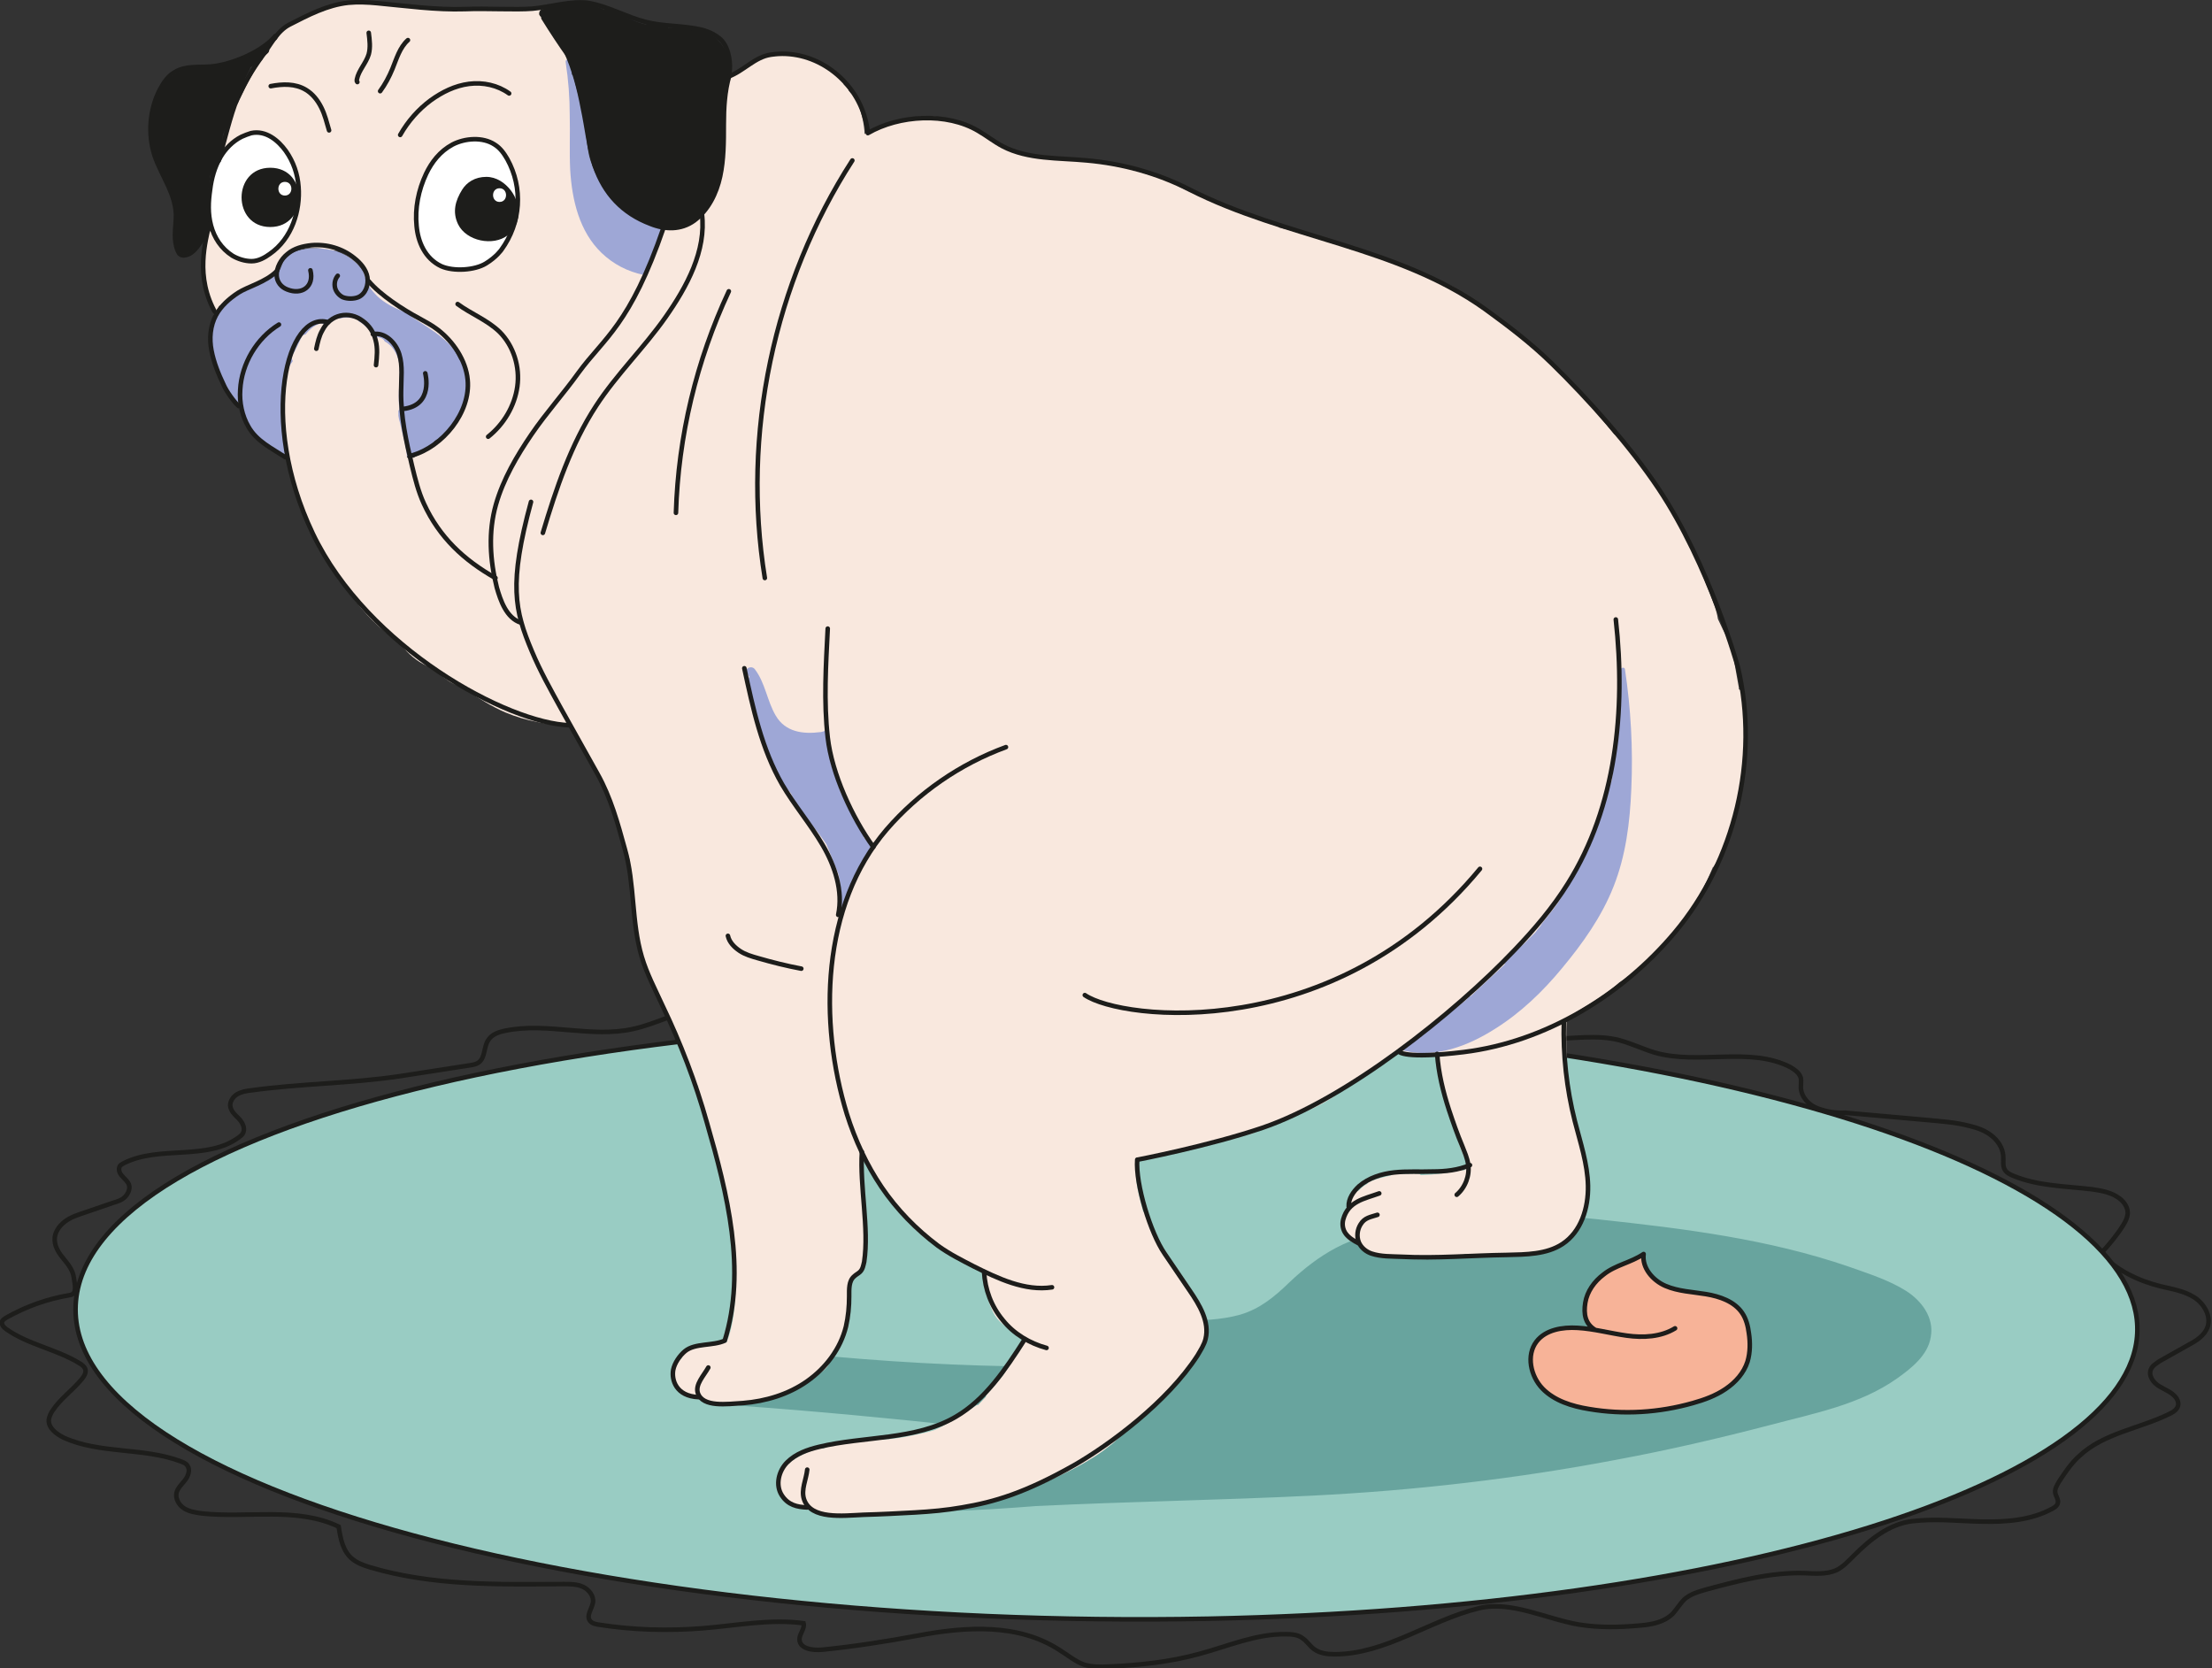 <svg xmlns="http://www.w3.org/2000/svg" xmlns:xlink="http://www.w3.org/1999/xlink" id="Livello_1" x="0px" y="0px" viewBox="0 0 485.3 366" style="enable-background:new 0 0 485.3 366;" xml:space="preserve"><rect x="0" y="0" width="485.3" height="366" fill="#333333" stroke="none"/><style type="text/css">	.st0{fill:none;stroke:#1D1D1B;stroke-miterlimit:10;}	.st1{fill:#99CCC3;stroke:#1D1D1B;stroke-miterlimit:10;}	.st2{opacity:0.5;fill:#397C7A;}	.st3{fill:#9EA7D6;}	.st4{fill:#F9E8DE;}	.st5{fill:#1D1D1B;}	.st6{fill:none;stroke:#1D1D1B;stroke-linecap:round;stroke-linejoin:round;stroke-miterlimit:10;}	.st7{fill:#FFFFFF;stroke:#1D1D1B;stroke-linecap:round;stroke-linejoin:round;stroke-miterlimit:10;}	.st8{fill:#FFFFFF;}	.st9{fill:#F7B398;}	.st10{fill:#F7B398;stroke:#1D1D1B;stroke-linecap:round;stroke-linejoin:round;stroke-miterlimit:10;}</style><g>	<g>		<path class="st0" d="M15.4,284.1c-4.9,0.8-9.7,2.5-14.1,5c-0.3,0.2-0.6,0.4-0.8,0.7c-0.3,0.7,0.3,1.4,0.9,1.8   c4.8,3.4,11.1,4.4,16.1,7.5c0.5,0.3,1,0.7,1.2,1.2c0.3,0.8-0.3,1.7-0.8,2.3c-2,2.4-4.7,4.3-6.4,6.9c-0.4,0.6-0.7,1.3-0.8,2   c-0.1,1.8,1.7,3.1,3.3,3.9c8,3.6,17.5,2.1,25.7,5.2c0.5,0.2,1.1,0.4,1.4,0.9c0.7,0.9,0.2,2.3-0.5,3.2c-0.7,0.9-1.7,1.8-1.9,2.9   c-0.2,1.3,0.6,2.6,1.7,3.3c1.1,0.7,2.5,0.9,3.8,1.1c10.1,1.1,20.9-1.5,30.1,2.9c0.4,2.6,0.9,5.4,3,7.1c1.1,0.9,2.5,1.4,3.8,1.8   c13.7,4.1,28.2,3.8,42.5,3.7c1.5,0,3,0,4.3,0.6c1.3,0.6,2.4,2,2.2,3.4c-0.2,1.4-1.5,2.8-0.7,4c0.4,0.6,1.2,0.8,1.9,0.9   c7.6,1.2,15.3,1.4,22.9,0.8c7.4-0.6,14.8-2.1,22.1-1.1c0.3,1.2-0.9,2.3-0.9,3.5c0,2.1,2.9,2.5,5,2.3c7-0.7,14-1.8,21-3.1   c10.6-2,22.1-2.7,31.1,3.2c1.8,1.1,3.4,2.5,5.4,3.2c1.7,0.5,3.6,0.5,5.4,0.4c6.7-0.3,13.4-1,19.9-2.8c6.3-1.7,12.4-4.4,18.9-4.3   c1.3,0,2.7,0.1,3.7,0.9c0.9,0.6,1.5,1.6,2.4,2.3c1.3,1,3,1.2,4.6,1.2c11.2,0,20.9-7.5,31.7-10.1c7.1-1.7,14.8,2.4,22,3.6   c4.4,0.7,8.8,0.6,13.2,0.2c2.6-0.2,5.4-0.7,7.3-2.6c0.9-1,1.6-2.2,2.5-3.1c1.3-1.2,3.1-1.7,4.8-2.2c7.1-1.9,14.2-3.8,21.5-3.6   c2.4,0.1,4.9,0.3,7-0.6c1.5-0.7,2.7-2,3.9-3.2c3.6-3.6,7.8-7,12.9-7.6c5.2-0.6,10,0,15.3,0.1s10.7-0.3,15.3-2.8   c0.6-0.3,1.2-0.7,1.3-1.4c0.1-0.8-0.5-1.4-0.6-2.2c-0.1-0.8,0.4-1.6,0.8-2.3c1.3-2,2.7-4.1,4.5-5.7c5.3-5,13.2-6,19.7-9.2   c0.9-0.4,2-1.1,2-2.2c0-0.5-0.2-1-0.5-1.4c-0.9-1.2-2.4-1.7-3.7-2.5s-2.4-2.3-1.8-3.7c0.3-0.8,1.2-1.3,1.9-1.8   c2.1-1.2,4.3-2.4,6.4-3.6c1.7-0.9,3.4-2,4.1-3.8c0.9-2.4-0.7-5.2-2.9-6.6c-2.2-1.4-4.8-1.8-7.3-2.4c-4.9-1.2-9.7-3.5-13.2-7.2   c1.7-1.8,3.6-4.1,4.9-6.2c0.5-0.8,0.9-1.6,1-2.5c0.1-1.3-0.7-2.6-1.8-3.4c-1.7-1.3-3.9-1.7-6-2c-5.9-0.7-11.9-0.7-17.4-3   c-0.7-0.3-1.3-0.6-1.7-1.2c-0.6-0.9-0.3-2-0.4-3.1c-0.1-1.8-1.2-3.4-2.6-4.5c-1.4-1.1-3.1-1.7-4.8-2.1c-3-0.8-6.2-1-9.3-1.3   c-6-0.5-12-1.1-18-1.6c-2.1,0.1-3.9-0.2-5.9-0.9c-2-0.7-3.7-2.5-3.8-4.6c0-0.7,0.1-1.4,0-2.1c-0.3-1.1-1.3-1.8-2.3-2.4   c-8.9-4.6-20.1-0.4-29.8-3.2c-2.6-0.8-5.1-2-7.7-2.7c-5-1.3-10.2-0.3-15.3-0.3c-6.6,0-13-1.5-19.4-3c-6.9-1.6-14.7,2.6-21.6,1   c-6.6-1.5-12.1-6.4-18.7-7.8c-8.4-1.9-17.2,2.2-25.8,1.4c-7.2-0.7-13.8-4.8-21-5.1c-7-0.2-13.6,3.2-20.4,5   c-5.2,1.4-10.7,1.7-16,1.1c-7-0.8-14.3,4.3-21.4,4.3c-7.5-0.1-14.6-4.1-22-3.4c-5.1,0.5-9.7,3.2-14.7,4.3   c-9.2,2.1-18.9-1.5-28.1,0.4c-1.5,0.3-3,0.8-3.8,2.1c-1,1.5-0.6,3.8-2.1,4.9c-0.6,0.4-1.3,0.5-1.9,0.6c-5.2,0.8-10.3,1.6-15.5,2.4   c-10.8,1.6-21.7,1.6-32.5,3.1c-1,0.1-2.1,0.3-3,0.8s-1.6,1.5-1.6,2.5c0.1,1.2,1,2,1.8,2.8c0.8,0.8,1.5,2,1.1,3.1   c-0.2,0.5-0.6,0.8-1,1.1c-7,5.2-17.5,1.7-25.3,5.7c-0.3,0.2-0.6,0.3-0.8,0.6c-0.4,0.7-0.1,1.6,0.5,2.2c0.5,0.6,1.2,1.1,1.5,1.9   c0.3,0.9-0.2,2-0.9,2.7c-0.7,0.7-1.7,1-2.7,1.3c-2,0.7-4.1,1.4-6.1,2.1c-1.5,0.5-3.1,1-4.4,2c-1.3,1-2.3,2.5-2.2,4.1   c0.1,1.6,1,2.9,2,4.1c1,1.2,2,2.5,2.2,4.1C16.4,281.7,17,283.8,15.4,284.1z"></path>		<path class="st1" d="M468.9,292.5c-1.5,32.4-87.5,60.3-203.8,62.6c-131.7,2.5-250.4-28.2-248.5-68.8s123.4-68,254.7-61.8   C387.2,229.8,470.5,260,468.9,292.5z"></path>	</g>	<g>		<path class="st2" d="M418.2,283.2c-3.8-2.4-8.3-3.8-12.5-5.3c-17.7-6.1-36.4-8.4-55-10.4c-2.3-0.2-4.6-0.5-6.9-0.7   c-1.4-0.2-1.8,1.5-1.1,2.4c-1.1,0.5-1.2,2.1-0.1,2.7c-0.2,0.3-0.4,0.7-0.6,1c-0.4,0.1-0.8,0.2-1.2,0.3c-0.3-0.4-0.8-0.6-1.5-0.5   c-4.4,0.7-8.8,1.3-13.1,2c-2.4-0.1-4.8-0.3-7.2-0.6c-4.2-0.5-8.4-1.1-12.6-1.2c0.8-0.8,0.4-2.6-1-2.5c-8.8,0.2-16.3,5-22.5,10.9   c-3.2,3.1-6.4,5.8-10.8,7.1c-4.3,1.2-8.8,1.3-13.2,1.3c-0.7,0-1.2,0.4-1.4,1c-1,0.1-2,0.2-3,0.4c-2.5,0.5-4.6,1.6-6.4,3.5   c-1.7,1.7-3.1,3.7-4.9,5.3c-3.5,3.2-7.9,5.5-12.5,6.7c-1.2,0.3-2.2,0.5-3.4,0.3l-3.5-0.4c0.2,0,0.5,0,0.7,0c1.5,0,1.8-1.8,1-2.6   c-0.1-0.5-0.5-0.9-1.2-1.1c1.2,0,2.5,0,3.7,0c1.9,0,1.9-3,0-3c-17.2-0.1-34.4-1.1-51.5-2.8c-1.6-0.2-1.8,1.8-0.9,2.6   c0,0-0.1,0-0.1,0c-1.5-0.1-1.8,1.6-1,2.5c-1-0.1-1.7,0.6-1.8,1.3c-0.9-0.1-1.8-0.2-2.6-0.3c-1.5-0.2-2,2.1-0.9,2.8   c-2.2-0.2-4.4-0.4-6.6-0.5c-1.9-0.1-1.9,2.9,0,3c16.7,1.2,33.4,2.8,50,4.6c6.2,2,12.6,3.5,19.1,4.5c1.2,0.2,2-0.9,1.8-1.8   c1.4,0.3,2.8,0.7,4.1,0.9c0.7,0.4,1.3,0.8,2,1.2c-1.1,0.5-2.3,1.1-3.4,1.7c-0.6,0.3-0.8,1.1-0.7,1.7c-1.2,0-2.4,0-3.6,0   c-0.9,0-1.4,0.7-1.4,1.4c-1.7,0.2-3.5,0.3-5.2,0.5c-1.3,0.1-1.8,1.5-1.2,2.3c-2.2,0.2-4.4,0.3-6.7,0.5c-1.2,0.1-1.6,1.2-1.4,2.1   c-2.5,0.2-5,0.3-7.5,0.5c-4.7,0.2-9.4,0.2-14.1,0.1c-1.9,0-1.9,3,0,3c3.8,0.1,7.6,0.1,11.4,0c0.2,0,0.3,0.1,0.5,0   c0.6,0,1.2-0.1,1.8-0.1c6.4-0.2,12.8-0.6,19.1-1.1c20.3-1,40.6-1.3,60.8-2.3c22.2-1.1,44.8-3.7,66.8-7.9   c11.3-2.1,22.5-4.7,33.6-7.6c9.4-2.5,19.6-4.4,27.8-10.2c3.1-2.2,6.8-5.1,7.4-9.1C424.4,289,421.5,285.3,418.2,283.2z    M221.5,309.3c0,0,0-0.1,0-0.2l1.6,0.2c0,0,0,0,0,0c0.5,0.3,1,0.5,1.5,0.8C223.6,309.8,222.5,309.6,221.5,309.3z M312.5,276.3   c-1.4,0-2.8-0.1-4.3-0.1c-0.1-0.1-0.2-0.2-0.3-0.3C309.4,276,310.9,276.2,312.5,276.3z"></path>		<path class="st3" d="M100.9,91c-0.2,0.2-0.4,0.4-0.6,0.4c-1,1.7-2.2,3.3-3.6,4.7c-0.2,0.2-0.5,0.3-0.8,0.3   c-0.2,0.1-0.4,0.3-0.6,0.4c0,0.1-0.1,0.1-0.1,0.2c-0.7,0.7-1.6,1.3-2.6,1.7c-0.3,0.2-0.5,0.3-0.8,0.4c-0.1,0-0.1,0.1-0.1,0.1   c-0.2,0.2-0.4,0.3-0.6,0.4c-0.2,0.1-0.3,0.1-0.5,0c-4.9,2.2-10.3,3-15.8,2.4c-1.7-0.2-3.5-0.4-5.2-0.6c-1.7-0.2-3.5-0.3-5.2-0.6   c-2.9-0.6-5.4-2.1-7.5-4.2c-0.2-0.2-0.2-0.3-0.3-0.5c-0.9-0.6-1.7-1.3-2.3-2.3c-0.8-1.2-1.3-2.6-1.5-4c-0.1-0.1-0.2-0.2-0.3-0.3   c-0.3-0.4-0.5-0.7-0.7-1.1c-0.2-0.2-0.3-0.5-0.4-0.7c-0.3,0.1-0.6,0-0.9-0.3c-0.9-1.1-1.5-2.2-1.9-3.6c-0.1-0.3,0-0.6,0.1-0.8   c-0.8-1.7-1.5-3.4-2-5.2c-0.5-2-0.9-4.3-0.3-6.3c0.7-2,2.1-3.8,3.4-5.5c0.2-0.3,0.5-0.3,0.8-0.3c0.1,0,0.2-0.1,0.4-0.1   c2.3-2.1,5.3-3.1,8.1-4.5c0.8-0.4,1.6-0.8,2.1-1.5c0.4-0.7,0.6-1.5,1-2.3c0.8-1.4,2.2-2.1,3.8-2.5c5.9-1.4,12.9,1,14.6,6.9   c0.7,0.8,1.5,1.6,2.2,2.4c3.4,2.9,8.2,4.2,11.8,7c2.7,2,4.8,4.8,6.2,7.8c0.2,0.1,0.4,0.2,0.5,0.4c0,0.1,0.1,0.2,0.1,0.2   c0,0.1,0,0.1,0.1,0.2c0.3,0.8,0.6,1.6,0.7,2.5C102.8,85.2,102.8,88.4,100.9,91z"></path>		<path class="st4" d="M381.9,172.3c-0.6,3.2-1.5,6.3-2.4,9.4c-0.9,3-1.8,5.9-3.6,8.5c-0.1,0.1-0.1,0.1-0.2,0.2c0,0.1,0,0.2-0.1,0.3   c-3.1,7.4-7.8,14-13.7,19.4c-0.1,0.1-0.3,0.2-0.4,0.2c0,0.2-0.1,0.5-0.3,0.7c-1.2,1.1-2.5,2.1-3.9,3.1c-0.6,0.5-1.3,1-2,1.4   c-0.6,0.5-1.2,1.1-1.9,1.6c-3,2.3-6.3,4.1-9.5,6.1c-0.1,0.1-0.2,0.1-0.3,0.1c0,0.1,0.1,0.2,0.1,0.3c-0.2,5.5,0,11,0.7,16.5   c0.3,1.6,0.5,3.2,0.7,4.8c0.3,0.1,0.6,0.4,0.6,0.9c0.3,4.3,2.1,8.4,2.5,12.7c0.2,2,0.2,4.3-0.1,6.3c-0.3,1.8-1.2,3.4-2.4,4.8   c-1.2,1.4-2.5,2.9-4.1,3.9c-1.7,1-3.7,1.3-5.6,1.4c-4.7,0.4-9.5,0.2-14.3,0.2c-0.1,0-0.2,0-0.3,0c-0.1,0.1-0.3,0.1-0.5,0.2   c-4.7,0.5-9.4,0.6-14,0.3c-1.2-0.1-2.4-0.2-3.6-0.3c-0.9-0.1-2-0.1-2.9-0.4c-0.7-0.2-1.3-0.6-1.6-1.2c-0.1-0.2-0.2-0.4-0.2-0.6   c-0.1,0-0.2,0-0.3,0c-1.6-0.4-3.2-1.3-3.5-3c-0.4-1.8,0.5-3.4,1.5-4.9c0,0,0.1-0.1,0.1-0.1c-0.1-0.1-0.2-0.2-0.2-0.4   c-0.3-1.3,0.3-2.8,1.6-3.4c0.1-0.1,0.2-0.1,0.3-0.1c0.1-0.1,0.2-0.2,0.3-0.3c0.5-0.5,1-0.9,1.6-1.2c0.1-0.2,0.3-0.4,0.6-0.5   c1.5-0.6,3-1,4.5-1.3c0.2-0.2,0.5-0.4,0.8-0.4c0.4,0,0.8,0.1,1.1,0.1c1.4-0.1,2.8-0.2,4.1-0.1c0.3,0,0.5,0.1,0.6,0.3   c2.9-0.1,5.8-0.4,8.7-1.1c0.3-0.1,0.5,0,0.7,0.1c0.4-0.3,0.8-0.7,1.2-1c-2-3.2-2.9-7.1-3.9-10.7c-0.7-2.3-1.3-4.5-1.8-6.8   c-0.5-2-1.1-4.2-0.8-6.3c0-0.1,0.1-0.2,0.1-0.3c-3.2,0.3-6.3-0.5-9.4-1.1c-1.8,1.8-4,3.1-6.3,4.5c-2.7,1.6-5,3.6-7.5,5.4   c-2.6,1.8-5.2,3-8.2,4c-3.3,1.2-6.5,2.7-9.8,4.2c-0.5,0.2-1,0-1.2-0.3c-7.8,2.8-15.9,4.6-24,6c0,1.5-0.4,3.1-0.2,4.6   c0.2,1.9,0.7,3.8,1.2,5.7c0.1,0.4,0.2,0.7,0.3,1.1c0.2,0.1,0.5,0.3,0.6,0.6c1,2.8,2.2,5.4,3.7,7.9c0.2,0.3,0.2,0.7,0,0.9   c1.7,2.5,3.3,4.9,5,7.4c1.5,2.1,3.2,4.3,3.8,6.9c0.6,0.9,0.8,2,0.6,3v0c0,0.1,0,0.2,0,0.3c0,0.1-0.1,0.1-0.1,0.2   c0,0.4,0,0.8-0.1,1.1c0,0.5-0.4,0.8-0.7,0.9c-1.3,3.8-4.4,7-7.3,9.8c-1,1.5-2.2,3-3.6,4.2c-1.4,1.3-2.9,2.3-4.3,3.5   c-1.5,1.3-2.7,2.8-4.2,4.1c-1.4,1.1-2.8,2.2-4.3,3.1c-3.3,2.1-6.8,3.8-10.4,5.4c-3.6,1.7-7.4,3.1-11.4,3.7c0,0-0.1,0-0.1,0   c-0.1,0.2-0.3,0.3-0.6,0.4c-5,1.3-10.2,2.1-15.4,2.6c-4.6,0.4-9.3,0.6-13.9,0.8c-2.2,0.1-4.6,0.2-6.8,0c-0.9-0.1-1.7-0.3-2.5-0.7   c-0.4-0.2-0.7-0.4-1-0.7c-0.6-0.5-0.9-0.7-1.8-0.7c-1.8,0-3.3-0.4-4.5-1.8c-1.1-1.4-1.4-3.4-0.7-5c0.7-1.6,2.2-2.8,3.7-3.7   c1.7-1.1,3.6-1.8,5.5-2.3c0.3-0.1,0.5,0,0.7,0.1c0.1-0.1,0.2-0.2,0.5-0.3c3.7-1.1,7.6-1.8,11.4-2.2c0.4,0,0.7,0.2,0.9,0.6   c0.1-0.1,0.2-0.1,0.4-0.1c1.6-0.1,3.2-0.3,4.8-0.6c1.1-0.2,2.3-0.5,3.4-0.7c1-0.2,2-0.5,3-0.8c3.2-1.5,6.2-3.4,9.1-5.4   c0.1-0.1,0.3-0.1,0.4-0.1c0.6-0.6,1.1-1.2,1.7-1.8c0-0.2,0.1-0.4,0.2-0.5c1.2-1.3,2.4-2.7,3.5-4.1c0.8-1.2,1.7-2.5,2.4-3.7   c0.1-0.2,0.3-0.3,0.4-0.4c0.8-1.1,1.5-2.2,2.1-3.4c-1-0.8-2.1-1.6-3.1-2.4c-1.3-1-2.6-1.9-3.5-3.3c-1.7-2.8-2.3-6.5-2.5-9.7   c0,0,0,0,0,0c-2.2-1-4.3-2-6.4-3.2c-3.1-1.8-6.2-3.7-8.8-6.2c-2.5-2.4-4.6-5.2-6.6-8c-2.1-2.8-3.8-5.8-5.1-9   c-0.1-0.1-0.1-0.3,0-0.4c-0.1-0.1-0.2-0.2-0.2-0.3c-0.1,0.9,0,2.2,0,2.5c0,1.1,0,2.3,0.1,3.4c0.1,2.2,0.3,4.5,0.5,6.7   c0.2,2.2,0.4,4.5,0.5,6.7c0.1,1.9,0.4,4.3-0.3,6.2c-0.3,0.8-0.9,1.3-1.5,1.8c-0.7,0.7-1.1,1.4-1.3,2.4c-0.4,1.8-0.2,3.6-0.4,5.4   c-0.3,3.4-1.1,6.7-3.4,9.3c-0.2,0.5-0.5,1-0.8,1.5c0.1,0.1,0.1,0.3,0.1,0.4c-0.2,1.8-1.7,2.8-3.2,3.7c-1.5,0.9-3.1,1.7-4.7,2.4   c-1.3,1-2.6,1.8-4.2,2.3c-2.1,0.7-4.2,1.3-6.4,1.5c-2.2,0.3-4.5,0-6.7-0.2c-1.6-0.1-2.8-0.5-3.8-1.6c-0.3,0-0.8,0.2-1.1,0.2   c-0.5,0-1.1-0.2-1.6-0.4c-0.9-0.4-1.6-1-2.1-1.8c-1.2-1.9-0.7-4.3,0.8-5.9c0.1-0.1,0.2-0.2,0.3-0.2c0.1-0.3,0.2-0.6,0.4-0.9   c0.4-0.9,1.7-1.2,2.6-1.5c2.2-0.8,4.5-1.2,6.9-1.2c1.3-3.1,1.7-6.5,1.9-9.9c0-1.4,0-2.7-0.1-4.1c0-0.1,0-0.2,0-0.2   c0-0.1,0-0.3,0-0.4c0-0.5,0-0.9,0-1.4c0-0.2,0-0.4,0.1-0.6c0.1-3.4-0.3-6.7-0.9-10c-0.1-0.3-0.1-0.7-0.2-1   c-0.2-1.1-0.4-2.2-0.7-3.4c0-0.2,0-0.3,0-0.5c-0.6-2.9-1.2-5.8-1.9-8.8c-0.2-0.6-0.3-1.3-0.5-1.9c-0.1-0.1-0.1-0.1-0.1-0.2   c-0.1-0.3-0.1-0.6-0.2-0.8c-0.5-2-1.1-3.9-1.8-5.8c-0.1-0.3-0.1-0.6,0.1-0.8c-0.6-1.9-1.2-3.7-1.9-5.5c-0.1-0.3-0.1-0.5,0-0.7   c0,0,0,0,0-0.1c0-0.1,0-0.2-0.1-0.3c-0.3,0-0.6-0.3-0.8-0.7c-0.1-0.4-0.2-0.7-0.3-1.1c-0.4-1.1-0.8-2.1-1.3-3.1   c-0.6-1.4-1.1-2.9-1.4-4.4c-1.3-2.7-2.5-5.3-3.9-8c-0.1-0.2-0.1-0.4-0.1-0.6c-2.1-4.1-4-8.3-5-12.8c-1.4-5.9-1.9-12-2.3-18   c0-0.2,0-0.4,0.1-0.5c0,0,0,0,0,0c0-0.1,0-0.2,0-0.3c0-0.2-0.1-0.3-0.1-0.5c-0.2-0.1-0.3-0.3-0.4-0.5c-0.7-2.3-1.4-4.6-2.1-6.9   c-0.1-0.3,0-0.6,0.1-0.8c-0.2-0.5-0.3-1.1-0.5-1.6c-0.9-2.7-2.6-5.1-3.5-7.8c-2.1-3.2-3.9-6.6-5.5-10.2c0,0,0,0,0,0   c-0.3-0.3-0.6-0.6-0.9-1c-4.9-0.3-9.8-1.1-14.3-3c-3-1.3-5.7-3-8.4-4.8c-1.4-0.9-2.9-1.3-4.2-2.2c-1.2-0.8-2.3-1.8-3.3-2.9   c-0.2,0.1-0.4,0.1-0.6,0c-2.3-0.9-4.1-2.3-5.7-4.1c-1.6-1.8-3.7-3.2-5.5-4.8c-1.9-1.7-3.6-3.6-5.1-5.5c-1.1-1.4-2.5-2.9-3.2-4.6   c-0.3,0-0.6-0.1-0.8-0.5c-2.1-3.1-3.9-6.4-5.5-9.8c-0.8-1.6-1.5-3.3-2.1-5c-0.6-1.6-1.4-3.3-1.4-5c-0.2-0.1-0.4-0.3-0.4-0.6   c-1.1-4.8-2.3-9.6-2.6-14.6c-0.1-2.3-0.1-4.6,0.3-7c0.3-1.8,0.5-4.1,1.8-5.6c0-0.1,0-0.2,0-0.2c-0.2-0.3-0.2-0.6-0.1-1   c0.2-0.4,0.4-0.8,0.6-1.1l1.5-3.1c0.2-0.4,0.5-0.5,0.8-0.5c0.8-1,1.7-1.8,2.9-2.3c0,0,0,0,0,0v0c0.1,0,0.2-0.1,0.2-0.1   c0.6-0.2,1,0.1,1.1,0.5c0.1,0.1,0.2,0.2,0.3,0.3c0.5-0.6,1.1-1.1,1.8-1.5c0.1-0.2,0.2-0.3,0.4-0.4c0.3-0.1,0.7-0.2,0.9,0   c0.1,0,0.3-0.1,0.4-0.1c0.3-0.1,0.7-0.1,1-0.1c0.7,0,1.4,0,2.1,0.2c0.3,0.1,0.5,0.3,0.6,0.6c0.6,0.3,1.1,0.7,1.6,1.2   c0.5,0.5,1.2,1.1,1.4,1.9l1.4,0.4c0.6,0.1,1.1,0.4,1.3,0.9c1.6,0.8,2.7,2.6,3.1,4.4c0.3,1.6,0.2,3.3,0.1,4.9   c-0.1,1.8-0.2,3.6,0,5.5c0,0.2-0.1,0.3-0.2,0.4c0,0.3,0,0.7,0,1.1c0.1,0.6,0.2,1.1,0.4,1.7c0.5,2.5,1.4,5,1.5,7.5l1.3,0   c0.1,0,0.1,0,0.2,0c0,0,0,0,0,0c0,0,0.1-0.1,0.1-0.1c1.2-0.8,2.5-1.4,3.8-1.9c2.4-2,4.5-4.2,6.3-6.8c0,0,0,0,0,0   c0.6-1.4,1.1-2.9,1.5-4.4c0-0.2,0.1-0.3,0.2-0.3c0-2-0.2-4-0.6-5.9c-0.2,0-0.3-0.1-0.4-0.3c-1.6-5.5-7-8.3-11.4-11.2   c-0.2-0.1-0.3-0.4-0.2-0.6c-0.6-0.2-1.1-0.4-1.7-0.6c-2-0.8-4-1.8-5.6-3.3c-0.7-0.7-1.4-1.5-1.9-2.3c-0.5-0.9-0.8-1.9-1.1-2.9   c-0.3-1.1-1.4-1.9-2.3-2.7c-0.9-0.7-1.9-1.4-2.9-1.9c-0.2-0.1-0.2-0.2-0.2-0.3c-0.7,0.2-1.4,0-2-0.1c-1.1-0.2-1.9-0.3-3-0.4   c-0.6,0-1.1,0-1.7,0c-0.2,0-0.5,0-0.8,0.1h-0.1c0,0-0.1,0-0.1,0c-0.4,0.1-0.9,0.2-1.3,0.3c-0.2,0.1-0.4,0.1-0.6,0.2   c-0.1,0-0.1,0-0.2,0c0,0-0.1,0-0.1,0.1c-0.4,0.2-0.8,0.4-1.2,0.7c-0.2,0.2-0.5,0.5-0.7,0.7c-0.4,0.3-0.8,0.5-1.2,0.6   c-0.4,0.7-0.6,1.4-1,2.2c-0.8,1.5-2.4,2.1-3.9,2.7c-0.1,0.2-0.3,0.3-0.5,0.4c-0.8,0.4-1.6,0.8-2.4,1.2c-0.4,0.2-0.7,0.4-1.1,0.5   c-0.5,0.5-1.1,1-1.6,1.5c-0.4,0.4-0.8,0.6-1.3,0.7c-0.4,0.4-0.9,0.7-1.5,0.8c-0.1,0.3-0.3,0.6-0.5,0.8c0,0,0,0,0,0   c0.1,0.3,0.1,0.6,0.1,0.9c0,0.3-0.4,0.4-0.6,0.3c-0.3-0.1-0.4-0.4-0.3-0.6c0,0,0,0,0,0c0,0,0-0.1,0-0.1c0,0,0,0,0,0c0,0,0,0,0-0.1   c0-0.1,0-0.1-0.1-0.2c0,0,0,0,0,0c0,0,0,0,0-0.1c-0.1-0.2-0.2-0.4-0.4-0.7c-0.1-0.2-0.2-0.5-0.3-0.8c0-0.1,0-0.1,0-0.2   c-0.3-0.3-0.5-0.7-0.6-1.1c-0.7-3.7-1.2-7.5-0.4-11.1c0,0,0,0,0-0.1c-0.2-0.6-0.2-1.2,0-1.9c0.1-0.2,0.2-0.4,0.3-0.5   c0.1-0.2,0.1-0.5,0.2-0.7c-0.6-0.9-0.5-2.2,0.2-3.1c0-3.3,0.4-6.6,1.3-9.8c0.1-0.3,0.2-0.7,0.3-1c0.2-0.6,0.6-1,1-1.3   c0.1-1.2,0.3-2.3,0.5-3.5c0.5-3.2,1.3-7,3.4-9.6c2.2-4.8,4.7-9.3,7.9-13.4c0.2-0.2,0.4-0.4,0.6-0.5C61,8.2,61,8.1,61.1,8   c1.4-2.3,4.1-3.8,6.5-4.8c1.1-0.5,2.2-0.7,3.3-0.8c4-1.9,8.1-2.1,12.4-1.4c0.5,0.1,0.9,0.2,1.4,0.3c2.6-0.2,5.2,0,7.7,0.6   c0.1,0,0.1,0.1,0.2,0.1c0.3,0,0.7,0,1,0c0.1-0.3,0.4-0.4,0.8-0.4C96.2,1.8,98,2,99.9,2.1c1,0,2,0,3,0c0.2,0,0.3,0.1,0.5,0.1   c4.4,0.2,8.8,0.1,13.2-0.2c0.4,0,0.6,0.1,0.8,0.3c0.2-0.6,1.3-1,1.8-0.2c2.6,3.8,4.5,8,5.8,12.4c0.1,0.3,0,0.5,0,0.7   c0.3,1.1,0.5,2.1,0.5,3.3c0,0.4-0.2,0.7-0.4,0.8c0.2,1.4,0.2,2.8,0.1,4.3c0.7,3.9,0.9,7.8,0.3,11.8c1,2.6,2.2,5.2,4,7.4   c2.9,3.7,7,6.2,11.5,7.2c0.2-0.1,0.3-0.1,0.5-0.1c2.3,0.4,4.7,0.3,7-0.2c0.1-0.3,0.4-0.6,0.9-0.7c1.9-0.2,3.7-1.2,5-2.5   c0.3-0.3,0.5-0.6,0.8-0.9c0.1-0.2,0.3-0.2,0.5-0.3c1.6-2.5,2.1-5.8,2.5-8.5c0.6-4.6,0.7-9.3,0.8-14c0-0.3,0.2-0.6,0.4-0.7   c-0.1-1.1-0.1-2.2,0.1-3.3c0.1-0.5,0.2-1.1,0.5-1.5c0.3-0.5,0.7-0.8,1.2-1.1c1.7-0.9,3.3-1.9,4.9-3c0,0,0,0,0,0   c0.1-0.2,0.4-0.4,0.6-0.5c0.1,0,0.2,0,0.2,0c0,0,0.1,0,0.1,0c0.2-0.2,0.5-0.2,0.8-0.1c0.6-0.1,1.1-0.2,1.7-0.3c0.2,0,0.4,0,0.5,0   c0,0,0,0,0,0c0.1-0.1,0.3-0.2,0.4-0.3c2.5-0.4,5-0.1,7.4,0.8c0.2,0.1,0.4,0.2,0.5,0.4c2.4,1.1,4.8,2.3,6.6,4.4   c0.2,0.3,0.3,0.6,0.2,0.9c0.3,0.3,0.6,0.6,0.9,0.9c0.1,0.2,0.2,0.3,0.2,0.5c0.1,0.1,0.2,0.2,0.3,0.3c0,0.1,0.1,0.1,0.1,0.2   c0.4,0,0.8,0.1,0.9,0.5c0.4,0.7,0.7,1.4,0.9,2.2c0.7,2,1.2,4.2,1.3,6.3l0.4-0.2c0.1-0.1,0.2-0.2,0.4-0.2c0.4-0.2,0.8-0.3,1.2-0.5   c0.2-0.1,0.4-0.2,0.6-0.2c0,0,0.1,0,0.1-0.1c0.1,0,0.2-0.1,0.2-0.1c0.8-0.3,1.5-0.7,2.3-1c0.3-0.1,0.7-0.1,1,0   c0.8-0.3,1.6-0.6,2.4-0.9c0.3-0.1,0.6,0,0.8,0.2c0.1-0.2,0.3-0.5,0.6-0.5c2.1-0.4,4.2-0.5,6.4-0.2c0.2,0,0.3,0.1,0.5,0.3   c1.9,0.4,3.8,0.9,5.7,1.5c0.4,0.1,0.6,0.4,0.7,0.7c2.5,0.8,4.4,2.8,6.8,3.6c0.4,0.1,0.7,0.5,0.7,0.9c0.1,0,0.2,0.1,0.3,0.1   c0.2,0.1,0.3,0.2,0.4,0.3c0.3,0.1,0.7,0.1,1,0.2c0.1,0,0.3,0,0.4,0c0.6,0.2,1.3,0.3,1.9,0.5c0.1,0,0.1,0.1,0.2,0.1   c0.1,0,0.2,0,0.3,0c2.7,0.4,5.4,0.5,8.2,0.6c0.3,0,0.5,0.1,0.6,0.3c0.2-0.1,0.4-0.2,0.6-0.2c2.6,0.1,5.2,0.4,7.8,0.9   c0.3,0.1,0.5,0.3,0.6,0.6c1.8,0.3,3.6,0.6,5.4,1c0.2,0,0.4,0.2,0.5,0.4c0.2-0.1,0.5-0.2,0.7-0.1c2.3,0.9,4.7,1.6,7.1,2.2   c0.1,0,0.2,0.1,0.2,0.1c0.1,0,0.2,0,0.2,0c0.6,0.2,1.1,0.5,1.6,1c0.1,0.1,0.1,0.1,0.1,0.2c2.9,1.4,5.9,2.8,8.9,3.9   c0.2,0.1,0.5,0.3,0.6,0.5c0.2-0.1,0.5-0.2,0.8-0.1c3.7,1.3,7.4,2.7,11.1,4c0.4,0.1,0.6,0.4,0.6,0.7c1.7,0.4,3.4,0.8,5.2,1.2   c0.2,0,0.3,0.2,0.5,0.3c0.1,0,0.2,0,0.3,0c2.2,0.7,4.3,1.5,6.5,2.2c0.1,0,0.2,0.1,0.3,0.1c0.7,0.1,1.3,0.3,2,0.4   c0.3,0,0.5,0.2,0.6,0.5c0.1,0,0.3,0.1,0.4,0.1c0.1,0,0.1,0.1,0.2,0.1c0.1,0,0.2-0.1,0.3,0c4,0.4,7.3,2.8,11.2,3.7   c0.2,0,0.3,0.1,0.4,0.2c0.2,0,0.4,0,0.6,0.1c1.6,0.7,3.3,1.5,4.9,2.2c0.5,0.2,1,0.4,1.4,0.6c1.2,0.4,2.4,0.8,3.5,1.4   c0.3,0.2,0.5,0.5,0.5,0.9c0,0,0,0,0.1,0c0.9,0.3,1.8,0.8,2.5,1.5c0.4-0.1,0.7,0,1.1,0.2c0.2,0.1,0.4,0.3,0.5,0.5   c0.1,0.1,0.1,0.2,0.1,0.4c0,0,0,0,0,0c0.1,0.1,0.1,0.2,0.2,0.4c0,0,0.1,0,0.1,0c0.2,0.1,0.4,0.2,0.5,0.4c0.1,0,0.1,0.1,0.2,0.1   c1.5,0.7,2.7,1.7,4,2.7c0.2,0.1,0.2,0.3,0.3,0.5c0.1,0.1,0.2,0.1,0.2,0.2c0.3,0.2,0.7,0.5,1,0.7c0.7,0.5,1.4,1,2.1,1.4   c0.3,0.2,0.4,0.4,0.5,0.7c0.1,0,0.3,0.1,0.4,0.1c2.3,1.1,3.8,3.1,5.5,4.9c0.2,0,0.5,0.1,0.7,0.3c3.3,3.4,6.7,6.7,10.1,9.9   c0.3,0.3,0.3,0.6,0.2,0.9c0.2,0.2,0.3,0.3,0.4,0.5c0.4,0.5,0.8,1.1,1.2,1.6c1,1.2,1.9,2.3,2.9,3.5c0.1,0,0.3,0.1,0.4,0.1   c1,0.7,1.7,1.5,2.3,2.5c0.5,0.5,0.8,1.1,1,1.8c0.1,0,0.2,0.1,0.3,0.2c3.1,3.7,5.8,7.7,8.3,11.9c2.3,3.9,4.6,7.8,6,12   c0.2,0.1,0.3,0.3,0.3,0.5c0.8,2,1.5,3.9,2.3,5.8c0.7,1.9,1.5,3.7,1.8,5.7c0,0,0,0,0,0c0.7,1.5,1.4,3,2.2,4.5   c0.8,1.6,1.1,3.3,1.4,5c0.3,1.9,0.7,3.7,1,5.6c0,0.1,0,0.2,0,0.3c0.3,0.1,0.5,0.4,0.6,0.8C383.3,159.1,383.1,165.7,381.9,172.3z"></path>		<path class="st3" d="M191.1,185.1l-0.6-0.6c-0.1-0.1-0.3-0.2-0.5-0.2c-0.1-0.2-0.3-0.5-0.5-0.6c0-0.2,0-0.4-0.1-0.7   c-1.6-3-3.3-6-4.9-9c-0.1-0.3-0.2-0.6-0.3-0.9c-0.5-1.6-1.1-3.2-1.6-4.8c0-0.1-0.1-0.2-0.2-0.3c-0.2-1.1-0.4-2.3-0.6-3.4   c0.2-0.1,0.4-0.3,0.3-0.6c-0.3-1-0.5-2.1-0.5-3.1c0,0,0-0.1,0-0.1c0,0,0-0.1,0-0.1c0,0,0,0,0-0.1c0-0.1-0.1-0.1-0.1-0.2   c0,0,0,0,0,0c0,0-0.1-0.1-0.2-0.1c0,0,0,0,0,0c0,0-0.1,0-0.1,0c0,0-0.1,0-0.2,0c-0.1,0-0.1,0-0.2,0.1c-0.2,0.1-0.4,0.1-0.7,0.2   c0,0-0.1,0-0.1,0c-3.8,0.5-7.7,0-9.8-3.6c-1.9-3.2-2.3-7.2-4.6-10.2c-0.8-1-2.5,0-1.7,1c0.2,0.2,0.3,0.4,0.5,0.7   c-0.2,0.2-0.3,0.5-0.2,0.8l1.7,7.1c-0.1,0.2-0.1,0.4,0,0.6c0.9,3.7,2.2,7.4,3.9,10.8c0,0.1,0.1,0.2,0.2,0.2c0.5,2.4,1.8,4.3,3.5,6   c1.9,4.2,5.3,7.4,7.8,11.2c0.9,2.2,1.8,4.4,2.7,6.7c0,0,0,0.1,0,0.1c0.3,1.5,0.5,3,0.6,4.6c0,0.1,0,0.1,0,0.2c0,0,0,0,0,0.1   l-0.3,1.5c-0.1,0.6,0.9,0.9,1,0.3l0-0.2c0.1-0.1,0.2-0.2,0.2-0.4c0-0.1,0-0.2,0-0.3c0.1-0.1,0.2-0.2,0.2-0.4c0-0.2,0-0.5,0-0.7   c0.2,0,0.4-0.1,0.5-0.3c0.1-0.4,0.2-0.7,0.3-1.1c0,0,0,0,0,0c0.4-0.9,0.7-1.9,0.9-2.8c0.3-0.1,0.5-0.3,0.6-0.6   c0.1-0.3,0.3-0.6,0.4-0.9c0.5-0.9,1.1-1.8,1.4-2.7c0.4-0.6,0.9-1.1,1.4-1.6C191.5,186.1,191.5,185.4,191.1,185.1z"></path>		<path class="st5" d="M159.7,19.5c-0.8,4.7-0.6,9.4-1,14.1c-0.3,3-0.9,6-2.3,8.7c0,0.1,0,0.2-0.1,0.4c0,0.1-0.1,0.1-0.1,0.2   c0,0,0,0,0,0c-1,2.4-2.6,4.4-4.9,5.7c-0.1,0.1-0.2,0.2-0.3,0.3c-2.6,1.8-5.9,0.9-8.7,0c-1.5-0.5-5-1.6-5.6-3.5c0,0-0.1,0-0.1,0   c-1.2-0.8-2.2-1.7-3.2-2.8c-1.9-2.2-3.2-4.8-3.7-7.6c-0.1-0.3,0-0.5,0.1-0.7c-0.1-0.1-0.1-0.2-0.1-0.3c-0.8-3.3-1.5-6.6-2.2-10   c-0.1-0.4,0-0.7,0.3-1c-0.9-3.5-2-6.9-3.3-10.2c0,0,0,0,0,0c-2-2.8-3.9-5.7-5.7-8.6c-0.1-0.2-0.1-0.3-0.1-0.5   c-0.2-0.1-0.3-0.3-0.4-0.5c-0.1-0.5,0.2-1.1,0.7-1.2c0.2,0,0.4-0.1,0.7-0.1c0.1-0.1,0.2-0.1,0.3-0.2c1.4-0.4,2.9-0.6,4.3-0.7   c0.7-0.1,1.4-0.2,2.1-0.3c1.9-0.2,3.6,0.3,5.4,1.1c0.2,0.1,0.5,0.2,0.7,0.3c0.2-0.1,0.4-0.1,0.6-0.1c1.8,0.4,3.3,1.3,5,2.1   c1.2,0.6,2.4,1,3.7,1.3c0-0.1,0.1-0.1,0.1-0.2c0.2-0.2,0.5-0.3,0.7-0.3c1.2,0.1,2.4,0.4,3.5,0.8c0.2,0.1,0.4,0.2,0.5,0.4   c0.9,0,1.8,0,2.6,0c0,0,0.1,0,0.1,0c1-0.3,2.2,0,3.3,0.3c1.8,0.4,3.6,1.1,4.9,2.4C160.5,11.7,160.2,15.9,159.7,19.5z"></path>		<path class="st5" d="M57.4,10.4c-1,0.8-2,1.6-3.1,2.3c-0.2-0.1-0.4-0.1-0.7,0c-1.7,0.7-3.3,1.4-5.1,1.9c0,0,0,0,0,0   c-1.3,0.2-2.7,0.4-4,0.4c-3-0.4-6.1,0.6-8.1,3c-0.2,0-0.5,0.1-0.7,0.3c-0.1,0.1-0.1,0.1-0.2,0.2c0,0,0,0,0,0c0,0,0,0,0,0   c-0.6,0.7-0.9,1.5-1,2.4c-0.8,2.4-1.2,4.9-1.2,7.5c-0.1,0.1-0.1,0.3-0.1,0.5c0,5,2.3,9.3,4.6,13.6c-0.1,0.2-0.1,0.3,0,0.5   c0.6,2.2,0.7,4.4,0.7,6.7c0,1.6-0.3,4,0.7,5.3c1,1.3,2.8,0.2,3.6-0.8c1.2-1.4,2.2-3.1,2.8-4.8c0.1-0.1,0.1-0.3,0-0.4   c0.4-0.4,0.4-1,0-1.4c0,0-0.1,0-0.1-0.1c0-0.4,0-0.7,0-1.1c0-0.1-0.1-0.3-0.1-0.4c0.1-2.5,0.4-4.9,0.7-7.4   c0.6-1.1,1.1-2.3,1.5-3.5c0-0.1,0.1-0.1,0.1-0.2c0.4-1.3,0.8-2.6,1.1-3.9c0.1-0.2,0-0.4,0-0.5c0-0.2,0.1-0.4,0.1-0.6   c0-0.1,0-0.2,0-0.3c0.8-1.8,1.5-3.6,2.1-5.4c1.1-2.3,2.1-4.7,2.9-7.2c0.3-0.6,0.6-1.2,0.9-1.8c0.1-0.2,0.1-0.3,0.1-0.4   c0.9-0.5,1.7-1,2.5-1.6c0.2-0.1,0.3-0.4,0.3-0.6c0.3-0.3,0.6-0.5,0.9-0.8C59.8,10.9,58.4,9.6,57.4,10.4z"></path>		<path class="st3" d="M144.6,52.9c-0.2,0.8-0.5,1.6-0.8,2.4c-0.6,1.6-1.3,3.3-2,4.8c-0.1,0.2-0.4,0.3-0.6,0.2   c-3.5-0.7-6.7-2.4-9.2-4.8c-4.9-4.7-6.5-11.6-6.9-18.2c-0.2-4,0-7.9-0.1-11.9c0-4-0.3-7.9-0.9-11.8c-0.1-0.6,0.9-0.9,1-0.3   c0.2,1,0.3,2,0.4,3.1c0.2,0,0.3,0.1,0.3,0.3c1,3.9,2.2,7.8,2.7,11.9c0.2,1.8,0.3,3.5,0.7,5.3c0.4,1.8,1.1,3.4,1.9,5   c0.8,1.5,1.6,3.1,2.7,4.4c1,1.2,2.2,2.2,3.4,3c1.3,0.8,2.7,1.5,4.1,2.2c0.8,0.3,1.5,0.7,2.3,1c0.5,0.2,1.2,0.4,1.5,1   C145.3,51.2,144.8,52.2,144.6,52.9z"></path>		<path class="st3" d="M357.9,173.1c-0.3,7.3-1.2,14.6-3.9,21.4c-2.6,6.6-6.8,12.5-11.3,17.9c-4.2,5.1-9.1,9.8-14.7,13.3   c-5.8,3.7-13,6.5-19.9,4.8c-0.5-0.1-0.4-0.7-0.1-0.9l12.6-9.4c0.3-0.2,0.6-0.5,0.9-0.7c0.2-0.2,0.5-0.5,0.7-0.8   c0.1-0.1,0.3-0.2,0.4-0.1c2.5-2.4,5-4.7,7.5-7c0-0.1,0-0.3,0.1-0.4c1.3-1.6,2.7-3,4.3-4.3c0.8-0.8,1.6-1.6,2.4-2.4   c0.4-0.6,0.9-1.1,1.3-1.7c0,0,0-0.1,0-0.1l2.7-3.4c0.3-0.5,0.7-0.9,1-1.4c1.2-2.1,2.4-4.1,3.7-6.2c-0.2-0.1-0.3-0.4-0.1-0.6   c1-1.6,2-3.2,3-4.7c0.1-0.2,0.2-0.4,0.3-0.6c-0.1-0.1-0.1-0.2-0.1-0.4c0.4-1.4,0.8-2.7,1.4-4c1.1-3.2,2.2-6.5,3.3-9.7   c0-0.1,0.1-0.2,0.1-0.2c0.1-0.3,0.2-0.6,0.2-0.9c0.1-1.3,0.3-2.7,0.5-4c0.4-3.1,0.6-6.1,0.7-9.2c0-0.2,0.1-0.3,0.2-0.4   c0.3-2.5,0.4-5,0.3-7.4c0-0.2,0.1-0.4,0.3-0.5c-0.1-0.7-0.1-1.3-0.2-2c-0.1-0.6,0.9-0.9,1-0.3   C357.8,155.4,358.3,164.3,357.9,173.1z"></path>		<path class="st6" d="M220.7,163.9c-10.1,3.7-19.2,10-26.2,18.1c-14.3,16.7-14.9,42.2-8.7,62.4c1.8,5.7,4.3,11.1,7.6,16   c3.4,5,7.6,9.3,12.4,12.9c2.5,1.8,5.1,3.1,7.8,4.5c5.4,2.7,11.3,5.5,17.2,4.6"></path>		<path class="st6" d="M215.9,279c0.2,3.9,1.6,7.6,4.1,10.6c2.4,3,5.9,5.1,9.6,6.1"></path>		<path class="st6" d="M224.7,294c-4.1,6.4-8.5,13-15,16.8c-8.9,5.2-20,4.2-30,6.6c-2.5,0.6-5.1,1.5-7,3.4s-2.6,5-1.2,7.2   c1.4,2.2,3.4,2.6,5.6,2.7"></path>		<path class="st6" d="M191.6,185.8c-4.7-6.5-9.1-16.1-10-24c-0.9-7.9-0.4-15.9,0-23.9"></path>		<path class="st6" d="M116.5,110.1c-4.9,18-3.6,23.8,0.2,32.8c1.8,4.3,4.1,8.4,6.3,12.4c2.7,4.8,5.4,9.7,8.1,14.5   c2.9,5.2,4.4,10.7,6,16.5c2.2,7.7,1.4,15.9,3.7,23.6c1.1,3.7,2.9,7.1,4.5,10.6c4,8.3,7.3,16.9,9.8,25.8   c4.5,15.6,8.7,32.3,3.9,47.8c-2.6,1.2-6.5,0.5-8.7,2.3c-1.2,1-2.3,2.6-2.6,4.1c-0.4,2.2,0.6,5.8,5.6,6"></path>		<path class="st6" d="M155.4,300c-1,1.8-2.9,3.7-2.3,5.6c1.1,3.2,6.4,2.4,9.9,2.2c5-0.4,10-1.9,14.1-4.8c4.1-2.9,7.3-7.1,8.5-12   c0.5-2.2,0.7-4.4,0.7-6.6c0-1.6-0.1-3.4,1.1-4.4c0.4-0.4,0.9-0.6,1.3-1c0.6-0.6,0.7-1.4,0.9-2.2c1.1-7.4-1-16.5-0.5-24.1"></path>		<path class="st6" d="M108.7,126.8c-6.9-3.9-12.3-8.9-15.7-16.3c-1.2-2.6-1.9-5.4-2.6-8.3c-1.3-5.4-2.5-10.9-2.4-16.4   c0-2.7,0.4-5.5-0.4-8.1c-0.8-2.6-3.2-4.9-5.8-4.4"></path>		<path class="st7" d="M110,54.8c4.3-5.9,4.8-13.6,1.3-19.9c-0.7-1.2-1.5-2.4-2.8-3.2c-2.6-1.7-6.5-1.4-9.2,0   c-2.8,1.5-4.6,3.9-5.8,6.4c-1.7,3.6-2.5,7.6-2.1,11.5c0.3,3.4,1.8,7.1,5.4,8.8c2.7,1.2,7.4,0.9,9.8-0.6   C108.9,56.4,110,54.8,110,54.8z"></path>		<path class="st7" d="M53,30c0.7-0.3,1.4-0.6,2.1-0.8c3.3-0.7,6,1.7,7.6,3.9c1.7,2.4,2.6,5.1,2.8,7.9c0.4,5.1-1.4,11.3-6.3,14.7   c-1.1,0.8-2.5,1.6-4,1.6c-1.5,0-3-0.5-4.2-1.2c-2.5-1.6-4-4-4.7-6.6c-0.7-2.6-0.6-5.2-0.2-7.9c0.3-2.5,1-5,2.3-7.2   C49.4,32.7,51,31,53,30z"></path>		<path class="st6" d="M74.1,60.5c-0.6,0.7-0.8,1.7-0.6,2.6c0.2,0.9,0.9,1.7,1.7,2.1c0.5,0.2,1.1,0.3,1.7,0.3c0.6,0,1.2-0.1,1.7-0.3   c1.6-0.7,2.3-2.7,2-4.4c-0.3-1.7-1.5-3.1-2.9-4.2c-2.6-2.1-6-3.1-9.4-2.8c-1.9,0.2-3.8,0.7-5.2,1.9c-1.4,1.1-2.5,3-2.4,4.8   c0.1,1.4,1,2.5,2.3,3c3.2,1.3,6-0.6,5.1-4.2"></path>		<path class="st6" d="M60.7,59.5c-2.4,2.4-6.4,3.4-8.4,4.7s-3.8,2.9-4.9,4.9c-1.3,2.4-1.5,5.2-1,7.8c0.5,2.6,1.5,5.1,2.7,7.6   c0.5,1.2,2.3,3.8,3.3,4.6"></path>		<path class="st6" d="M61.2,71.2c-4.9,3-8.2,8.6-8.5,14.3c-0.2,2.8,0.4,5.7,1.8,8.1c1.8,3.2,5.2,4.8,8.1,6.7"></path>		<path class="st6" d="M100.4,66.7c3,2.2,6.5,3.5,9.2,6.1c3.1,3.1,4.5,7.7,3.9,12c-0.6,4.3-3,8.3-6.4,11"></path>		<path class="st6" d="M80.9,7.2c0.2,1.6,0.4,3.2,0,4.7c-0.6,2-2.2,3.5-2.6,5.5c0,0.2-0.1,0.4,0.1,0.6"></path>		<path class="st6" d="M83.4,20c1.1-1.5,2-3.2,2.7-4.9c0.9-2.2,1.6-4.7,3.4-6.3"></path>		<path class="st6" d="M111.7,20.5c-2.5-1.8-5.7-2.5-8.8-2.1c-3.1,0.4-5.9,1.8-8.4,3.6c-2.7,2-5,4.6-6.7,7.6"></path>		<path class="st6" d="M72.2,28.6c-0.5-1.7-0.9-3.4-1.7-5c-0.8-1.6-1.9-3-3.4-3.9c-2.3-1.4-5.1-1.3-7.7-0.8"></path>		<path class="st6" d="M48,35.2c0.9-3.1,2.7-10.5,4-13.4c1.9-4,3-6,5.6-9.6c1.8-2.4,3.2-5.4,5.9-6.8c4.1-2.1,8.3-4.3,12.9-4.8   c2.1-0.2,4.3-0.1,6.4,0.1c6.4,0.6,12.8,1.5,19.2,1.3c4.7-0.2,11.1,0.2,14.8-0.1c3.7-0.3,8.9-1.9,12.6-1.2c4.2,0.8,8,3,12.2,4.1   c3.5,0.9,7.1,0.8,10.7,1.4c2,0.3,3.9,0.9,5.5,2.2c1.9,1.5,2.5,4.8,2.3,7c0,0-0.1,0.6-0.1,1.2c-1,3.4-1.2,7.1-1.2,10.7   c0,3.8,0,7.7-0.8,11.4c-0.8,3.7-2.6,7.4-5.7,9.7c-2.9,2.1-6.4,2-9.6,0.7c-6.1-2.3-10.1-6.6-12.2-12.7c-1.3-4.1-1.7-8.4-2.6-12.6   c-0.8-4.3-1.9-8.5-3.7-12.5"></path>		<path class="st6" d="M60.4,7.9c-2.9,3.5-9.6,6.3-14.2,6.7c-2.7,0.2-5.5-0.2-7.8,1.2c-1.5,0.8-2.5,2.3-3.3,3.8   c-2.3,4.4-2.7,9.8-1.2,14.5c1.5,4.5,4.9,8.7,4.7,13.7c-0.1,2.4-0.6,4.9,0.4,7.2c0.1,0.2,0.2,0.5,0.4,0.7c0.3,0.3,0.8,0.4,1.2,0.3   c1.2-0.2,2-1,2.7-1.9c0.4-0.5,2.5-3.7,2.7-4.3"></path>		<path class="st6" d="M45.9,49c-0.7,3.8-3.3,11.6,1.5,19.9"></path>		<path class="st6" d="M119.1,116.9c2.9-9.7,6.2-19.5,11.7-27.9c4.5-6.9,10.5-12.7,15.2-19.4S155,55,154,46.9"></path>		<path class="st6" d="M145.6,49.9c-7.4,21.5-13.1,24.2-18.7,31.9c-3.3,4.6-7.1,8.8-10.3,13.5c-3.2,4.7-6.2,9.8-7.8,15.4   c-1.7,6-1.3,12.2,0.2,18.2c0.8,2.8,2.1,6.7,5.3,7.7"></path>		<path class="st6" d="M163.3,146.6c1.9,8.8,3.8,17.7,8.3,25.5c2.7,4.6,6.2,8.7,8.9,13.3c2.7,4.6,4.5,10.1,3.4,15.3"></path>		<path class="st6" d="M175.8,212.5c-3.2-0.6-6.4-1.4-9.5-2.3c-1.4-0.4-2.8-0.8-4-1.6c-1.2-0.8-2.3-1.9-2.6-3.3"></path>		<path class="st6" d="M159.8,16.8c3.3-1.2,5.8-4.3,9.3-4.8c9-1.4,17.8,4.7,20.5,13.3c0.4,1.3,0.7,2.6,0.8,3.9   c6.9-4,17.3-4.6,24.2-0.5c1.9,1.1,3.5,2.4,5.4,3.4c5.6,2.9,12.2,2.5,18.5,3.1c7.8,0.7,15.5,2.8,22.5,6.4   c21.1,10.7,45.5,12.4,64.8,26.2c5.1,3.7,10.1,7.5,14.6,11.9c8.1,7.9,17.1,18,23.4,27.4c11.3,16.9,17.5,39.3,17.5,39.3   c4.7,20.1-0.6,42.4-13.9,58.2c-11.6,13.8-28.4,24-46.3,26.2c-13.1,1.6-14.2-0.1-14.2-0.1"></path>		<path class="st6" d="M354.5,135.9c2.2,19.9,0.1,41-10.5,57.9c-3.3,5.3-7.4,10.1-11.7,14.6c-13.4,14.1-36.9,32.7-55.3,39   c-11.8,4-27.4,7-27.4,7s-0.1,0-0.1,0c-0.4,5.4,2.9,16.1,6,20.6c1.8,2.7,3.7,5.4,5.5,8.1c2.2,3.2,4.4,6.9,3.5,10.6   c-0.3,1.3-1.1,2.5-1.8,3.7c-6.6,10.2-19.2,19.5-27,24c-10.8,6.1-17.5,8.1-24.7,9.3c-3.4,0.6-6.8,0.9-10.3,1.1   c-3.7,0.2-7.4,0.4-11.2,0.5c-4.6,0.2-11.6,1.1-13.1-3.4c-0.7-2.1,0.5-4.4,0.7-6.5"></path>		<path class="st6" d="M249.1,261"></path>		<path class="st6" d="M343.1,224.1c-0.2,7.3,0.6,14.7,2.4,21.8c1.2,4.7,2.8,9.4,2.9,14.2c0.1,4.9-1.5,10.1-5.6,12.8   c-3.5,2.3-8,2.3-12.2,2.4c-7.7,0.1-15.4,0.8-23.1,0.4c-2.2-0.1-4.5,0-6.6-0.7c-1.2-0.4-2.3-1.3-2.8-2.5c-0.5-1.3-0.3-2.8,0.4-3.9   c0.9-1.5,2.2-1.6,3.7-2.1"></path>		<path class="st6" d="M298,272.7c-1-0.5-2-1.1-2.7-2c-0.7-0.9-0.9-2.1-0.6-3.2c1.1-4,4.6-4.5,7.9-5.7"></path>		<path class="st6" d="M295.9,264.7c-0.1-1.7,1-3.3,2.3-4.5c2.1-1.8,4.9-2.7,7.7-3c2.8-0.3,5.6-0.1,8.4-0.2c2.8,0,5.6-0.3,8.2-1.4"></path>		<path class="st6" d="M319.6,262.1c1.9-1.6,2.9-4.3,2.5-6.7c-0.2-1.4-0.8-2.7-1.3-4c-1.1-2.6-2-5.2-2.9-7.9   c-1.3-4-2.3-8.1-2.6-12.3"></path>		<path class="st5" d="M112.1,41.8c-1.3-1.7-3.2-3-5.4-3c-2.5,0-4.3,1.2-5.3,2.8c-1.5,2.4-2.2,4.9-0.9,7.6c1.8,3.7,7.7,4.9,10.9,2.4   C114.5,49.2,114.3,44.7,112.1,41.8z"></path>		<path class="st5" d="M59.3,36.8c-8.4,0-8.4,13,0,13C67.7,49.8,67.7,36.8,59.3,36.8z"></path>		<path class="st6" d="M125,159.1c-13.5-0.4-44.4-16.9-56.4-42.1s-5.5-49,3.4-46.3"></path>		<path class="st6" d="M69.4,76.5c0.3-1.4,0.6-2.8,1.3-4c1.8-3.6,5.9-4.4,8.9-2.1c1.4,1,2.4,2.5,2.8,4.2c0.5,1.8,0.3,3.7,0.1,5.5"></path>		<path class="st6" d="M148.3,112.5c0.5-16.8,4.5-33.4,11.6-48.6"></path>		<path class="st8" d="M62.5,39.9c-1.9,0-1.9,3,0,3C64.4,42.9,64.4,39.9,62.5,39.9z"></path>		<path class="st8" d="M109.6,41.3c-1.9,0-1.9,3,0,3C111.5,44.3,111.5,41.3,109.6,41.3z"></path>		<path class="st6" d="M238,218.3c8.2,5.6,54.9,10.8,86.7-27.7"></path>		<path class="st6" d="M187,35.2c-17.3,26.8-24.3,60.1-19.2,91.6"></path>		<path class="st6" d="M80.9,61.7c2.5,3,7.6,6.3,11,8.1c1.4,0.8,2.8,1.5,4.1,2.5c3.4,2.6,6.2,6.7,6.6,11c0.7,7.2-5.5,14.7-12.2,16.6   "></path>		<path class="st6" d="M93.3,81.9c0,0,1.9,7-4.8,7.8"></path>	</g>	<path class="st9" d="M366.5,290.9c-2-1.1-4.3,0.1-6.4,0.3c-2.5,0.3-5.1,0.1-7.6-0.2c-0.6-0.1-0.6,0.9,0,1c0.2,0,0.3,0,0.5,0  c0,0.2,0.2,0.5,0.5,0.5c1.2,0,2.4,0.2,3.6,0.4c1.1,0.2,2.2,0.7,3.3,0.7c2.1,0.1,4.4-0.9,6.2-2C366.8,291.6,366.9,291.1,366.5,290.9  z"></path>	<path class="st10" d="M367.5,291.4c-3.1,1.9-7,2.1-10.6,1.6c-3.6-0.5-7.2-1.5-10.8-1.7c-3.3-0.2-7,0.4-9,3c-2.3,3-1.3,7.6,1.3,10.3  c2.6,2.7,6.5,3.9,10.2,4.5c7.6,1.3,15.4,0.8,22.8-1.3c2.5-0.7,5-1.6,7.2-3.1c2.2-1.5,4-3.5,4.8-6c0.6-2,0.6-4.2,0.3-6.2  c-0.2-1.6-0.6-3.2-1.5-4.5c-1.7-2.5-4.9-3.6-7.9-4.1s-6.1-0.6-8.9-1.8c-2.8-1.2-5.2-4-4.8-7c-2.8,1.9-6.2,2.4-8.8,4.5  c-2,1.5-3.6,3.7-4,6.2c-0.4,2.5,0,4.6,2.1,5.9"></path></g></svg>